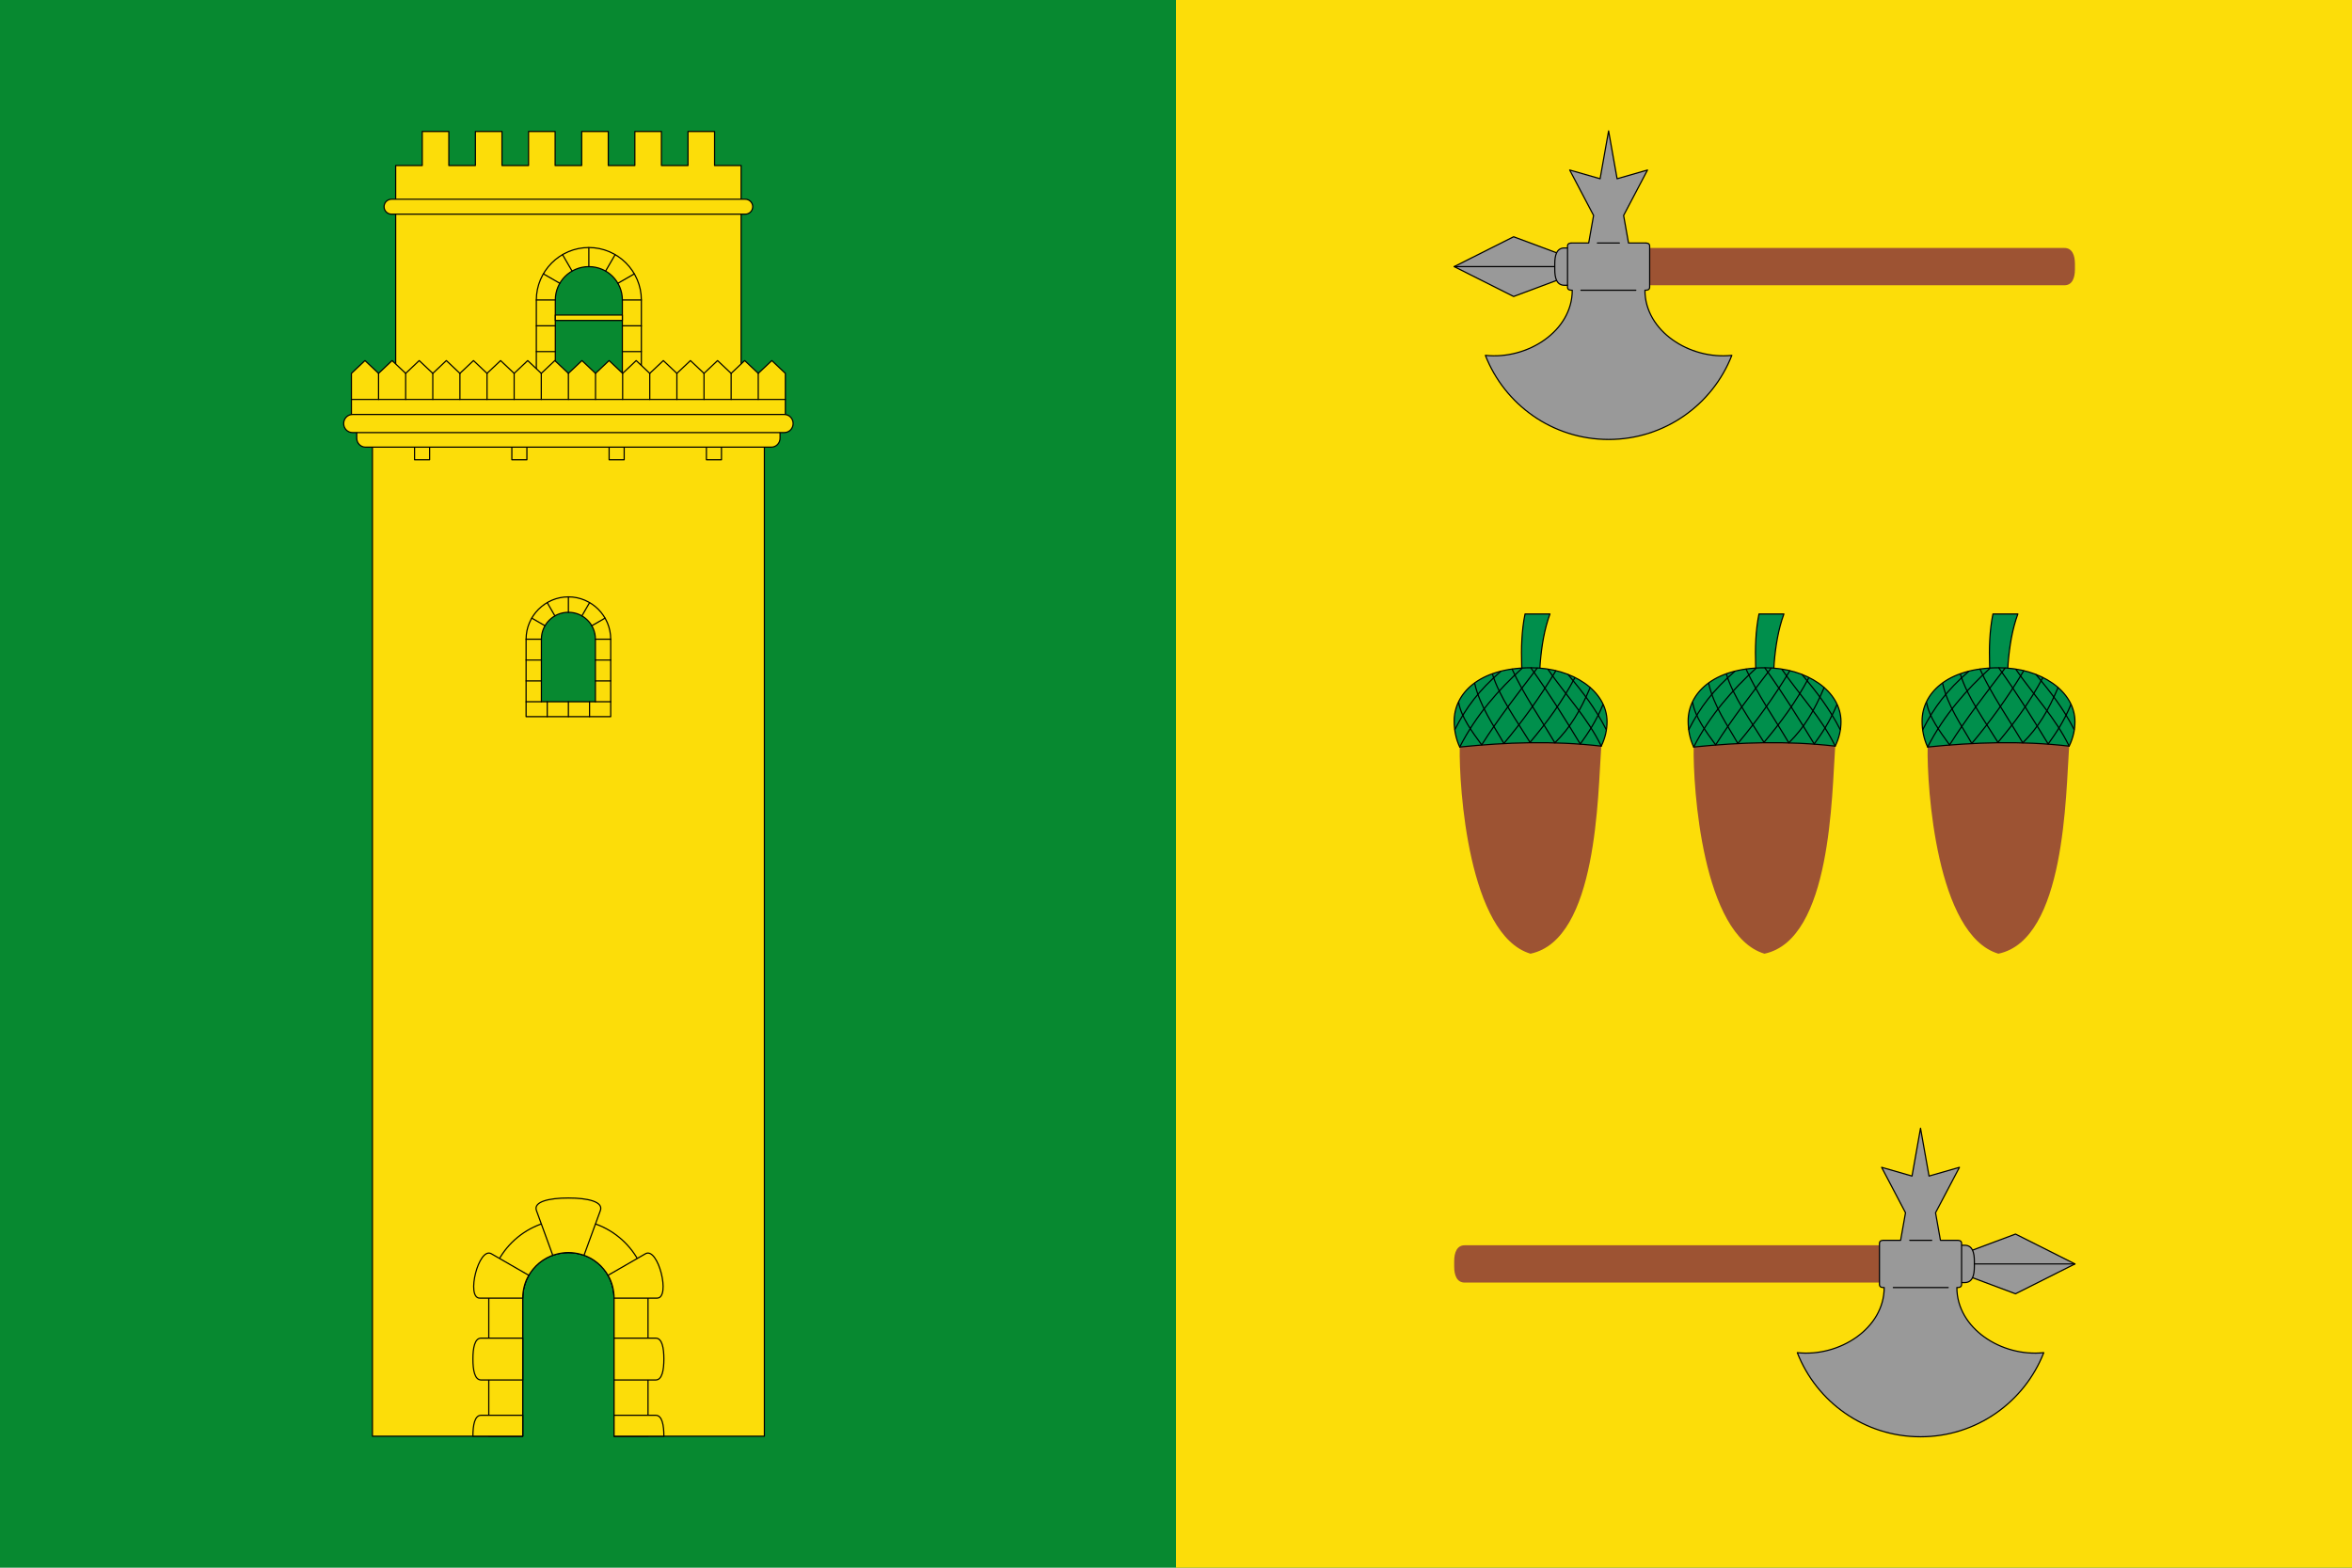 <?xml version="1.0" encoding="UTF-8" standalone="no"?>
<svg
   xmlns:dc="http://purl.org/dc/elements/1.1/"
   xmlns:cc="http://creativecommons.org/ns#"
   xmlns:rdf="http://www.w3.org/1999/02/22-rdf-syntax-ns#"
   xmlns:svg="http://www.w3.org/2000/svg"
   xmlns="http://www.w3.org/2000/svg"
   xmlns:sodipodi="http://sodipodi.sourceforge.net/DTD/sodipodi-0.dtd"
   xmlns:inkscape="http://www.inkscape.org/namespaces/inkscape"
   sodipodi:docname="Bandera de Cucalón.svg"
   inkscape:version="1.0 (4035a4fb49, 2020-05-01)"
   id="svg8"
   version="1.1"
   viewBox="0 0 3000 2000"
   height="2000mm"
   width="3000mm">
  <defs
     id="defs2" />
  <sodipodi:namedview
     inkscape:window-maximized="1"
     inkscape:window-y="-9"
     inkscape:window-x="2391"
     inkscape:window-height="1284"
     inkscape:window-width="2400"
     inkscape:guide-bbox="true"
     showguides="true"
     showgrid="false"
     inkscape:document-rotation="0"
     inkscape:current-layer="layer1"
     inkscape:document-units="mm"
     inkscape:cy="3724.5159"
     inkscape:cx="5786.6278"
     inkscape:zoom="0.12374369"
     inkscape:pageshadow="2"
     inkscape:pageopacity="0.0"
     borderopacity="1.0"
     bordercolor="#666666"
     pagecolor="#ffffff"
     id="base">
    <sodipodi:guide
       inkscape:color="rgb(0,0,255)"
       inkscape:locked="false"
       inkscape:label=""
       id="guide833"
       orientation="-1,0"
       position="1500,1000" />
    <sodipodi:guide
       inkscape:color="rgb(0,0,255)"
       inkscape:locked="false"
       inkscape:label=""
       id="guide4297"
       orientation="-1,0"
       position="725,1000" />
    <sodipodi:guide
       inkscape:color="rgb(0,0,255)"
       inkscape:locked="false"
       inkscape:label=""
       id="guide4299"
       orientation="-1,0"
       position="2250,1000" />
  </sodipodi:namedview>
  <g
     sodipodi:insensitive="true"
     inkscape:label="Panno"
     id="layer2"
     inkscape:groupmode="layer">
    <rect
       y="1.7053026e-13"
       x="1.7053026e-13"
       height="2000"
       width="3000"
       id="rect2263"
       style="fill:#078930;stroke-width:0.265" />
    <rect
       y="1.7053026e-13"
       x="1500"
       height="2000"
       width="1500"
       id="rect2265"
       style="fill:#fcdd09;stroke-width:0.265" />
  </g>
  <g
     sodipodi:insensitive="true"
     style="display:inline"
     id="layer1"
     inkscape:groupmode="layer"
     inkscape:label="Carga">
    <g
       id="g4486">
      <path
         style="fill:#fcdd09;stroke:#000000;stroke-width:1.5;stroke-linecap:round;stroke-linejoin:round"
         d="m 725,781.143 c 19.081,0 34.443,15.319 34.443,34.346 v 79.767 h -68.886 v -79.767 c 0,-19.028 15.362,-34.346 34.443,-34.346 z M 974.965,1832.251 V 524.806 H 475.035 v 1307.445 h 191.686 l 4.7e-4,-176.154 c 0,-32.209 25.991,-58.14 58.277,-58.14 32.286,0 58.278,25.93 58.278,58.14 l -7e-4,176.154 z"
         fill="#eac102"
         fill-rule="evenodd"
         id="path1327" />
      <path
         style="fill:#fcdd09;stroke:#000000;stroke-width:1.5;stroke-linecap:round;stroke-linejoin:round"
         d="m 751.077,340.164 c 23.684,0 42.75,18.972 42.75,42.539 v 98.792 h -85.5 v -98.792 c 0,-23.566 19.067,-42.539 42.75,-42.539 z M 504.692,211.159 h 33.893 v -43.41 h 33.893 v 43.41 h 33.894 v -43.41 h 33.893 v 43.41 h 33.893 v -43.41 h 33.893 v 43.41 h 33.893 v -43.41 h 33.894 v 43.41 h 33.893 v -43.41 h 33.893 v 43.41 h 33.893 v -43.41 h 33.893 v 43.41 h 33.893 l -2.4e-4,303.238 H 504.69 Z"
         fill="#eac102"
         fill-rule="evenodd"
         id="path1299" />
      <path
         style="fill:#fcdd09;stroke:#000000;stroke-width:1.5;stroke-linecap:round;stroke-linejoin:round"
         d="m 684.099,382.704 h 24.226"
         fill="none"
         id="path1301" />
      <path
         style="fill:#fcdd09;stroke:#000000;stroke-width:1.5;stroke-linecap:round;stroke-linejoin:round"
         d="m 793.829,382.704 h 24.226"
         fill="none"
         id="path1303" />
      <path
         style="stroke:#000000;stroke-width:1.5;stroke-linecap:round;stroke-linejoin:round"
         d="m 751.077,315.8 c 37.107,0 66.979,30.285 66.979,66.903 V 505.052 H 684.099 V 382.704 c 0,-36.618 29.873,-66.903 66.978,-66.903 z"
         fill="none"
         id="path1305" />
      <path
         style="stroke:#000000;stroke-width:1.5;stroke-linecap:round;stroke-linejoin:round"
         d="m 788.102,361.424 20.981,-12.059"
         fill="none"
         id="path1307" />
      <path
         style="stroke:#000000;stroke-width:1.5;stroke-linecap:round;stroke-linejoin:round"
         d="m 772.453,345.846 12.114,-20.886"
         fill="none"
         id="path1309" />
      <path
         style="stroke:#000000;stroke-width:1.5;stroke-linecap:round;stroke-linejoin:round"
         d="m 693.072,349.365 20.981,12.059"
         fill="none"
         id="path1311" />
      <path
         style="stroke:#000000;stroke-width:1.5;stroke-linecap:round;stroke-linejoin:round"
         d="m 717.588,324.96 12.114,20.886"
         fill="none"
         id="path1313" />
      <path
         style="stroke:#000000;stroke-width:1.5;stroke-linecap:round;stroke-linejoin:round"
         d="m 751.077,316.027 v 24.117"
         fill="none"
         id="path1315" />
      <path
         style="fill:#fcdd09;stroke:#000000;stroke-width:1.5;stroke-linecap:round;stroke-linejoin:round"
         d="m 684.099,448.565 h 24.226"
         fill="none"
         id="path1317" />
      <path
         style="fill:#fcdd09;stroke:#000000;stroke-width:1.5;stroke-linecap:round;stroke-linejoin:round"
         d="m 684.099,415.634 h 24.226"
         fill="none"
         id="path1319" />
      <path
         style="fill:#fcdd09;stroke:#000000;stroke-width:1.5;stroke-linecap:round;stroke-linejoin:round"
         d="m 793.829,448.565 h 24.226"
         fill="none"
         id="path1321" />
      <path
         style="fill:#fcdd09;stroke:#000000;stroke-width:1.5;stroke-linecap:round;stroke-linejoin:round"
         d="m 793.829,415.634 h 24.226"
         fill="none"
         id="path1323" />
      <path
         style="fill:#fcdd09;stroke:#000000;stroke-width:1.5;stroke-linecap:round;stroke-linejoin:round"
         d="m 708.329,401.92 h 85.497 v 6.942 h -85.497 z"
         fill="#eac102"
         fill-rule="evenodd"
         id="path1325" />
      <path
         style="fill:#fcdd09;stroke:#000000;stroke-width:1.5;stroke-linecap:round;stroke-linejoin:round"
         d="m 901.032,562.282 h 19.207 v 24.232 h -19.207 z"
         fill="none"
         id="path1329" />
      <path
         style="fill:#fcdd09;stroke:#000000;stroke-width:1.5;stroke-linecap:round;stroke-linejoin:round"
         d="m 776.944,562.282 h 19.207 v 24.232 h -19.207 z"
         fill="none"
         id="path1331" />
      <path
         style="fill:#fcdd09;stroke:#000000;stroke-width:1.5;stroke-linecap:round;stroke-linejoin:round"
         d="m 652.856,562.282 h 19.207 v 24.232 h -19.207 z"
         fill="none"
         id="path1333" />
      <path
         style="fill:#fcdd09;stroke:#000000;stroke-width:1.5;stroke-linecap:round;stroke-linejoin:round"
         d="m 528.768,562.282 h 19.207 v 24.232 h -19.207 z"
         fill="none"
         id="path1335" />
      <path
         style="fill:#fcdd09;stroke:#000000;stroke-width:1.5;stroke-linecap:round;stroke-linejoin:round"
         d="m 994.972,546.963 -9.4e-4,12.052 c -7e-4,6.337 -4.967,11.439 -11.139,11.439 H 466.169 c -6.171,0 -11.138,-5.101 -11.138,-11.439 l -0.001,-12.052 z"
         fill="#eac102"
         fill-rule="evenodd"
         id="path1337" />
      <path
         style="fill:#fcdd09;stroke:#000000;stroke-width:1.5;stroke-linecap:round;stroke-linejoin:round"
         d="m 448.244,476.345 17.298,-16.343 17.297,16.343 17.297,-16.343 17.297,16.343 17.297,-16.343 17.297,16.343 17.297,-16.343 17.297,16.343 17.298,-16.343 17.297,16.343 17.297,-16.343 17.297,16.343 17.297,-16.343 17.297,16.343 17.298,-16.343 17.297,16.343 17.297,-16.343 17.297,16.343 17.298,-16.343 17.297,16.343 17.298,-16.343 17.297,16.343 17.297,-16.343 17.297,16.343 17.297,-16.343 17.298,16.343 17.297,-16.343 17.298,16.343 17.297,-16.343 17.297,16.343 17.297,-16.343 17.298,16.343 v 61.193 H 448.244 Z"
         fill="#eac102"
         id="path1339" />
      <path
         style="fill:#fcdd09;stroke:#000000;stroke-width:1.5;stroke-linecap:round;stroke-linejoin:round"
         d="m 499.454,254.162 h 451.093 c 5.301,0 9.568,4.257 9.568,9.545 0,5.288 -4.268,9.546 -9.568,9.546 H 499.454 c -5.301,0 -9.568,-4.257 -9.568,-9.546 0,-5.288 4.267,-9.545 9.568,-9.545 z"
         fill="#eac102"
         fill-rule="evenodd"
         id="path1341" />
      <path
         style="fill:#fcdd09;stroke:#000000;stroke-width:1.5;stroke-linecap:round;stroke-linejoin:round"
         d="m 1000.418,551.856 c 6.214,0 11.218,-5.144 11.218,-11.534 0,-6.39 -5.004,-11.534 -11.218,-11.534 H 449.583 c -6.214,0 -11.218,5.144 -11.218,11.534 0,6.39 5.004,11.534 11.218,11.534 z"
         fill="#eac102"
         fill-rule="evenodd"
         id="path1343" />
      <path
         style="stroke:#000000;stroke-width:1.5;stroke-linecap:round;stroke-linejoin:round"
         d="m 671.036,815.491 h 19.519"
         fill="none"
         id="path1345" />
      <path
         style="stroke:#000000;stroke-width:1.5;stroke-linecap:round;stroke-linejoin:round"
         d="m 759.446,815.491 h 19.519"
         fill="none"
         id="path1347" />
      <path
         style="stroke:#000000;stroke-width:1.5;stroke-linecap:round;stroke-linejoin:round"
         d="m 725,761.471 c 29.896,0 53.964,24.453 53.964,54.02 v 98.787 h -107.928 v -98.787 c 0,-29.566 24.069,-54.02 53.964,-54.02 z"
         fill="none"
         id="path1349" />
      <path
         style="stroke:#000000;stroke-width:1.5;stroke-linecap:round;stroke-linejoin:round"
         d="m 754.831,798.309 16.904,-9.737"
         fill="none"
         id="path1351" />
      <path
         style="stroke:#000000;stroke-width:1.5;stroke-linecap:round;stroke-linejoin:round"
         d="m 742.223,785.731 9.76,-16.864"
         fill="none"
         id="path1353" />
      <path
         style="stroke:#000000;stroke-width:1.5;stroke-linecap:round;stroke-linejoin:round"
         d="m 678.266,788.572 16.904,9.737"
         fill="none"
         id="path1355" />
      <path
         style="stroke:#000000;stroke-width:1.5;stroke-linecap:round;stroke-linejoin:round"
         d="m 698.018,768.867 9.76,16.864"
         fill="none"
         id="path1357" />
      <path
         style="stroke:#000000;stroke-width:1.5;stroke-linecap:round;stroke-linejoin:round"
         d="m 725,761.654 v 19.473"
         fill="none"
         id="path1359" />
      <path
         style="stroke:#000000;stroke-width:1.5;stroke-linecap:round;stroke-linejoin:round"
         d="m 671.036,895.257 h 19.519"
         fill="none"
         id="path1361" />
      <path
         style="stroke:#000000;stroke-width:1.5;stroke-linecap:round;stroke-linejoin:round"
         d="m 759.446,895.257 h 19.519"
         fill="none"
         id="path1363" />
      <path
         style="stroke:#000000;stroke-width:1.5;stroke-linecap:round;stroke-linejoin:round"
         d="m 671.036,868.669 h 19.519"
         fill="none"
         id="path1365" />
      <path
         style="stroke:#000000;stroke-width:1.5;stroke-linecap:round;stroke-linejoin:round"
         d="m 671.036,842.079 h 19.519"
         fill="none"
         id="path1367" />
      <path
         style="stroke:#000000;stroke-width:1.5;stroke-linecap:round;stroke-linejoin:round"
         d="m 759.446,868.669 h 19.519"
         fill="none"
         id="path1369" />
      <path
         style="stroke:#000000;stroke-width:1.5;stroke-linecap:round;stroke-linejoin:round"
         d="m 759.446,842.079 h 19.519"
         fill="none"
         id="path1371" />
      <path
         style="stroke:#000000;stroke-width:1.5;stroke-linecap:round;stroke-linejoin:round"
         d="M 698.018,914.278 V 895.256"
         fill="none"
         id="path1373" />
      <path
         style="stroke:#000000;stroke-width:1.5;stroke-linecap:round;stroke-linejoin:round"
         d="M 725,914.278 V 895.256"
         fill="none"
         id="path1375" />
      <path
         style="stroke:#000000;stroke-width:1.5;stroke-linecap:round;stroke-linejoin:round"
         d="M 751.982,914.278 V 895.256"
         fill="none"
         id="path1377" />
      <path
         style="fill:#fcdd09;stroke:#000000;stroke-width:1.5;stroke-linecap:round;stroke-linejoin:round"
         d="m 783.278,1832.251 v -176.154 c 0,-32.209 -25.992,-58.14 -58.278,-58.14 -32.286,0 -58.277,25.93 -58.277,58.14 v 176.154 l -43.278,-5e-4 v -176.153 c 0,-55.711 45.293,-100.56 101.554,-100.56 56.263,0 101.556,44.849 101.556,100.56 v 176.153 z"
         fill="none"
         id="path1379" />
      <path
         style="fill:#fcdd09;stroke:#000000;stroke-width:1.5;stroke-linecap:round;stroke-linejoin:round"
         d="m 666.724,1805.567 h -53.037 c -8.223,0 -10.465,12.479 -10.465,26.684 h 63.501 z"
         fill="#eac102"
         id="path1381" />
      <path
         style="fill:#fcdd09;stroke:#000000;stroke-width:1.5;stroke-linecap:round;stroke-linejoin:round"
         d="m 666.724,1707.146 h -53.037 c -8.223,0 -10.465,12.479 -10.465,26.683 0,14.205 2.241,26.684 10.465,26.684 h 53.037 z"
         fill="#eac102"
         id="path1383" />
      <path
         style="fill:#fcdd09;stroke:#000000;stroke-width:1.5;stroke-linecap:round;stroke-linejoin:round"
         d="m 666.724,1656.098 h -54.809 c -17.806,0 -1.384,-65.932 14.848,-56.582 l 47.768,27.513 c -4.953,7.825 -7.808,19.064 -7.808,29.07 z"
         fill="#eac102"
         id="path1385" />
      <path
         style="fill:#fcdd09;stroke:#000000;stroke-width:1.5;stroke-linecap:round;stroke-linejoin:round"
         d="m 705.069,1601.465 -20.84,-57.122 c -4.071,-11.159 15.737,-15.973 40.772,-15.973 25.034,0 44.843,4.814 40.771,15.973 l -20.84,57.122 c 0,0 -9.12,-3.506 -19.932,-3.506 -10.812,0 -19.932,3.506 -19.932,3.506 z"
         fill="#eac102"
         id="path1387" />
      <path
         style="fill:#fcdd09;stroke:#000000;stroke-width:1.5;stroke-linecap:round;stroke-linejoin:round"
         d="m 783.277,1805.567 h 53.037 c 8.223,0 10.465,12.479 10.465,26.684 h -63.501 z"
         fill="#eac102"
         id="path1389" />
      <path
         style="fill:#fcdd09;stroke:#000000;stroke-width:1.5;stroke-linecap:round;stroke-linejoin:round"
         d="m 783.277,1707.146 h 53.037 c 8.223,0 10.465,12.479 10.465,26.683 0,14.205 -2.241,26.684 -10.465,26.684 h -53.037 z"
         fill="#eac102"
         id="path1391" />
      <path
         style="fill:#fcdd09;stroke:#000000;stroke-width:1.5;stroke-linecap:round;stroke-linejoin:round"
         d="m 783.277,1656.098 h 54.809 c 17.806,0 1.383,-65.932 -14.849,-56.582 l -47.768,27.513 c 4.953,7.825 7.808,19.064 7.808,29.07 z"
         fill="#eac102"
         id="path1393" />
      <path
         style="fill:#fcdd09;stroke:#000000;stroke-width:1.5;stroke-linecap:round;stroke-linejoin:round"
         d="m 621.217,476.345 v 33.248"
         fill="none"
         id="path1395" />
      <path
         style="fill:#fcdd09;stroke:#000000;stroke-width:1.5;stroke-linecap:round;stroke-linejoin:round"
         d="M 448.244,509.594 H 1001.755"
         fill="none"
         id="path1397" />
      <path
         style="fill:#fcdd09;stroke:#000000;stroke-width:1.5;stroke-linecap:round;stroke-linejoin:round"
         d="m 482.838,476.345 v 33.248"
         fill="none"
         id="path1399" />
      <path
         style="fill:#fcdd09;stroke:#000000;stroke-width:1.5;stroke-linecap:round;stroke-linejoin:round"
         d="m 517.433,476.345 v 33.248"
         fill="none"
         id="path1401" />
      <path
         style="fill:#fcdd09;stroke:#000000;stroke-width:1.5;stroke-linecap:round;stroke-linejoin:round"
         d="m 552.027,476.345 v 33.248"
         fill="none"
         id="path1403" />
      <path
         style="fill:#fcdd09;stroke:#000000;stroke-width:1.5;stroke-linecap:round;stroke-linejoin:round"
         d="m 586.622,476.345 v 33.248"
         fill="none"
         id="path1405" />
      <path
         style="fill:#fcdd09;stroke:#000000;stroke-width:1.5;stroke-linecap:round;stroke-linejoin:round"
         d="m 655.811,476.345 v 33.248"
         fill="none"
         id="path1407" />
      <path
         style="fill:#fcdd09;stroke:#000000;stroke-width:1.5;stroke-linecap:round;stroke-linejoin:round"
         d="m 690.406,476.345 v 33.248"
         fill="none"
         id="path1409" />
      <path
         style="fill:#fcdd09;stroke:#000000;stroke-width:1.5;stroke-linecap:round;stroke-linejoin:round"
         d="m 725,476.345 v 33.248"
         fill="none"
         id="path1411" />
      <path
         style="fill:#fcdd09;stroke:#000000;stroke-width:1.5;stroke-linecap:round;stroke-linejoin:round"
         d="m 759.594,476.345 v 33.248"
         fill="none"
         id="path1413" />
      <path
         style="fill:#fcdd09;stroke:#000000;stroke-width:1.5;stroke-linecap:round;stroke-linejoin:round"
         d="m 794.19,476.345 v 33.248"
         fill="none"
         id="path1415" />
      <path
         style="fill:#fcdd09;stroke:#000000;stroke-width:1.5;stroke-linecap:round;stroke-linejoin:round"
         d="m 828.784,476.345 v 33.248"
         fill="none"
         id="path1417" />
      <path
         style="fill:#fcdd09;stroke:#000000;stroke-width:1.5;stroke-linecap:round;stroke-linejoin:round"
         d="m 863.378,476.345 v 33.248"
         fill="none"
         id="path1419" />
      <path
         style="fill:#fcdd09;stroke:#000000;stroke-width:1.5;stroke-linecap:round;stroke-linejoin:round"
         d="m 897.974,476.345 v 33.248"
         fill="none"
         id="path1421" />
      <path
         style="fill:#fcdd09;stroke:#000000;stroke-width:1.5;stroke-linecap:round;stroke-linejoin:round"
         d="m 932.568,476.345 v 33.248"
         fill="none"
         id="path1423" />
      <path
         style="fill:#fcdd09;stroke:#000000;stroke-width:1.5;stroke-linecap:round;stroke-linejoin:round"
         d="m 967.162,476.345 v 33.248"
         fill="none"
         id="path1425" />
    </g>
    <path
       id="path1429"
       fill-rule="evenodd"
       fill="#808080"
       d="m 2003.796,329.397 -73.153,-27.352 -75.816,38.094 75.816,38.094 73.153,-27.352 z"
       style="fill:#999999;stroke:#000000;stroke-width:1.5;stroke-linecap:round;stroke-linejoin:round" />
    <path
       id="path1431"
       fill-rule="evenodd"
       fill="#c87137"
       d="m 1995.463,363.936 c -9.841,0 -12.341,-9.096 -12.341,-20.398 v -6.799 c 0,-11.295 2.5,-20.395 12.341,-20.395 h 637.719 c 9.841,0 13.425,9.1 13.425,20.395 v 6.799 c 0,11.301 -3.584,20.398 -13.425,20.398 z"
       style="fill:#9d5333;stroke:#000000;stroke-width:0.041;stroke-linecap:round;stroke-linejoin:round" />
    <path
       id="path1433"
       fill="none"
       d="M 1854.829,340.139 H 2003.796"
       style="stroke:#000000;stroke-width:1.5;stroke-linecap:round;stroke-linejoin:round" />
    <path
       id="path1435"
       fill-rule="evenodd"
       fill="#808080"
       d="m 1983.123,343.538 v -6.799 c 0,-11.295 2.5,-20.395 12.341,-20.395 h 47.386 v 47.592 h -47.386 c -9.841,0 -12.341,-9.096 -12.341,-20.398 z"
       style="fill:#999999;stroke:#000000;stroke-width:1.5;stroke-linecap:round;stroke-linejoin:round" />
    <path
       id="path1437"
       fill-rule="evenodd"
       fill="#808080"
       d="m 2208.941,453.358 c -53.836,5.772 -110.807,-31.033 -110.807,-83.077 2.223,4e-4 6.033,4e-4 6.033,-3.965 v -52.351 c 0,-3.966 -3.81,-3.966 -6.033,-3.966 l -20.955,-4e-4 -6.244,-35.149 30.462,-57.952 -38.78,11.128 -10.837,-61.003 -10.837,61.003 -38.78,-11.128 30.462,57.952 -6.244,35.149 -20.955,4e-4 c -2.223,0 -6.033,0 -6.033,3.966 v 52.351 c 0,3.966 3.81,3.966 6.033,3.965 0,52.045 -56.972,88.849 -110.807,83.077 24.495,62.794 85.626,107.29 157.162,107.29 71.536,0 132.668,-44.497 157.162,-107.29 z"
       style="fill:#999999;stroke:#000000;stroke-width:1.5;stroke-linecap:round;stroke-linejoin:round" />
    <path
       id="path1439"
       fill="none"
       d="m 2016.519,370.28 h 69.972"
       style="stroke:#000000;stroke-width:1.5;stroke-linecap:round;stroke-linejoin:round" />
    <path
       id="path1441"
       fill="none"
       d="m 2037.51,309.997 h 27.989"
       style="stroke:#000000;stroke-width:1.5;stroke-linecap:round;stroke-linejoin:round" />
    <path
       id="path1445"
       fill-rule="evenodd"
       fill="#808080"
       d="m 2497.64,1601.728 73.152,-27.352 75.816,38.094 -75.816,38.094 -73.152,-27.352 z"
       style="fill:#999999;stroke:#000000;stroke-width:1.5;stroke-linecap:round;stroke-linejoin:round" />
    <path
       id="path1447"
       fill-rule="evenodd"
       fill="#c87137"
       d="m 2505.972,1636.267 c 9.841,0 12.341,-9.096 12.341,-20.398 v -6.799 c 0,-11.295 -2.5,-20.395 -12.341,-20.395 h -637.719 c -9.841,0 -13.425,9.1 -13.425,20.395 v 6.799 c 0,11.302 3.584,20.398 13.425,20.398 z"
       style="fill:#9d5333;stroke:#000000;stroke-width:0.041;stroke-linecap:round;stroke-linejoin:round" />
    <path
       id="path1449"
       fill="none"
       d="M 2646.607,1612.471 H 2497.64"
       style="stroke:#000000;stroke-width:1.5;stroke-linecap:round;stroke-linejoin:round" />
    <path
       id="path1451"
       fill-rule="evenodd"
       fill="#808080"
       d="m 2518.313,1615.869 v -6.799 c 0,-11.295 -2.5,-20.395 -12.341,-20.395 h -47.386 v 47.592 h 47.386 c 9.841,0 12.341,-9.096 12.341,-20.398 z"
       style="fill:#999999;stroke:#000000;stroke-width:1.5;stroke-linecap:round;stroke-linejoin:round" />
    <path
       id="path1453"
       fill-rule="evenodd"
       fill="#808080"
       d="m 2292.495,1725.689 c 53.835,5.772 110.807,-31.033 110.807,-83.077 -2.223,4e-4 -6.033,4e-4 -6.033,-3.965 v -52.351 c 0,-3.966 3.81,-3.966 6.033,-3.966 l 20.955,-4e-4 6.244,-35.149 -30.462,-57.952 38.78,11.128 10.837,-61.004 10.838,61.004 38.78,-11.128 -30.462,57.952 6.244,35.149 20.955,4e-4 c 2.223,0 6.033,0 6.033,3.966 v 52.351 c 0,3.966 -3.81,3.966 -6.033,3.965 0,52.045 56.972,88.849 110.807,83.077 -24.495,62.794 -85.626,107.29 -157.162,107.29 -71.536,0 -132.668,-44.497 -157.162,-107.29 z"
       style="fill:#999999;stroke:#000000;stroke-width:1.5;stroke-linecap:round;stroke-linejoin:round" />
    <path
       id="path1455"
       fill="none"
       d="m 2484.917,1642.612 h -69.972"
       style="stroke:#000000;stroke-width:1.5;stroke-linecap:round;stroke-linejoin:round" />
    <path
       id="path1457"
       fill="none"
       d="m 2463.926,1582.329 h -27.989"
       style="stroke:#000000;stroke-width:1.5;stroke-linecap:round;stroke-linejoin:round" />
    <path
       id="path1461"
       fill-rule="evenodd"
       fill="#008f4c"
       d="m 1962.892,905.765 h -19.623 c 0,-33.07 -6.874,-79.496 1.925,-122.459 h 31.775 c -14.326,38.939 -14.076,87.647 -14.076,122.459 z"
       style="stroke:#000000;stroke-width:1.5;stroke-linecap:round;stroke-linejoin:round" />
    <path
       id="path1463"
       fill-rule="evenodd"
       fill="#c87137"
       d="m 1861.902,953.032 c 61.639,-9.838 121.609,-9.206 180.53,-1.145 -4.436,61.03 -4.618,246.874 -90.265,264.807 -79.034,-23.533 -91.292,-212.471 -90.265,-263.662 z"
       style="fill:#9d5333;stroke:#000000;stroke-width:0.041;stroke-linecap:round;stroke-linejoin:round" />
    <path
       id="path1465"
       fill-rule="evenodd"
       fill="#008f4c"
       d="m 1861.902,953.032 c -5.015,-10.669 -7.074,-22.059 -7.074,-33.221 0,-34.299 30.81,-67.899 97.98,-67.899 53.783,0 96.981,29.944 96.981,68.762 0,9.857 -2.053,20.354 -7.356,31.213 -61.612,-7.036 -121.017,-4.894 -180.53,1.145 z"
       style="stroke:#000000;stroke-width:1.5;stroke-linecap:round;stroke-linejoin:round" />
    <path
       id="path1467"
       fill="none"
       d="m 1860.524,896.271 c 3.389,18.517 16.494,36.429 29.391,54.022 21.242,-33.742 46.478,-66.022 70.81,-97.962"
       style="stroke:#000000;stroke-width:1.5;stroke-linecap:round;stroke-linejoin:round" />
    <path
       id="path1469"
       fill="none"
       d="m 1880.969,871.761 c 6.687,29.354 24.164,53.538 37.252,76.685 22.948,-27.188 46.038,-58.923 66.204,-92.582"
       style="stroke:#000000;stroke-width:1.5;stroke-linecap:round;stroke-linejoin:round" />
    <path
       id="path1471"
       fill="none"
       d="m 1903.603,859.873 c 8.912,29.321 30.842,59.284 47.987,87.181 21.997,-26.1 41.056,-51.96 57.139,-82.429"
       style="stroke:#000000;stroke-width:1.5;stroke-linecap:round;stroke-linejoin:round" />
    <path
       id="path1473"
       fill="none"
       d="m 1928.719,853.695 c 14.209,31.501 36.337,63.174 54.524,93.986 19.884,-19.666 32.654,-41.234 44.96,-70.338"
       style="stroke:#000000;stroke-width:1.5;stroke-linecap:round;stroke-linejoin:round" />
    <path
       id="path1475"
       fill="none"
       d="m 1952.686,852.074 c 23.57,33.084 43.181,64.434 62.971,97.076 10.055,-14.033 19.918,-28.542 28.905,-50.053"
       style="stroke:#000000;stroke-width:1.5;stroke-linecap:round;stroke-linejoin:round" />
    <path
       id="path1477"
       fill="none"
       d="m 1861.902,953.032 c 21.096,-41.301 50.02,-73.46 79.513,-100.487"
       style="stroke:#000000;stroke-width:1.5;stroke-linecap:round;stroke-linejoin:round" />
    <path
       id="path1479"
       fill="none"
       d="m 1855.715,930.757 c 14.669,-28.877 30.963,-50.076 58.419,-74.147"
       style="stroke:#000000;stroke-width:1.5;stroke-linecap:round;stroke-linejoin:round" />
    <path
       id="path1481"
       fill="none"
       d="m 1974.508,854.014 c 21.83,31.844 50.636,62.066 67.924,97.873"
       style="stroke:#000000;stroke-width:1.5;stroke-linecap:round;stroke-linejoin:round" />
    <path
       id="path1483"
       fill="none"
       d="m 2048.695,930.606 c -13.827,-27.063 -29.554,-47.093 -48.351,-69.819"
       style="stroke:#000000;stroke-width:1.5;stroke-linecap:round;stroke-linejoin:round" />
    <path
       id="path1487"
       fill-rule="evenodd"
       fill="#008f4c"
       d="m 2559.711,905.765 h -19.623 c 0,-33.07 -6.874,-79.496 1.925,-122.459 h 31.775 c -14.326,38.939 -14.076,87.647 -14.076,122.459 z"
       style="stroke:#000000;stroke-width:1.5;stroke-linecap:round;stroke-linejoin:round" />
    <path
       id="path1489"
       fill-rule="evenodd"
       fill="#c87137"
       d="m 2458.721,953.032 c 61.639,-9.838 121.609,-9.206 180.53,-1.145 -4.436,61.03 -4.618,246.874 -90.265,264.807 -79.034,-23.533 -91.292,-212.471 -90.265,-263.662 z"
       style="fill:#9d5333;stroke:#000000;stroke-width:0.041;stroke-linecap:round;stroke-linejoin:round" />
    <path
       id="path1491"
       fill-rule="evenodd"
       fill="#008f4c"
       d="m 2458.721,953.032 c -5.015,-10.669 -7.074,-22.059 -7.074,-33.221 0,-34.299 30.81,-67.899 97.98,-67.899 53.783,0 96.981,29.944 96.981,68.762 0,9.857 -2.053,20.354 -7.356,31.213 -61.612,-7.036 -121.017,-4.894 -180.53,1.145 z"
       style="stroke:#000000;stroke-width:1.5;stroke-linecap:round;stroke-linejoin:round" />
    <path
       id="path1493"
       fill="none"
       d="m 2457.343,896.271 c 3.389,18.517 16.494,36.429 29.391,54.022 21.242,-33.742 46.478,-66.022 70.81,-97.962"
       style="stroke:#000000;stroke-width:1.5;stroke-linecap:round;stroke-linejoin:round" />
    <path
       id="path1495"
       fill="none"
       d="m 2477.788,871.761 c 6.687,29.354 24.164,53.538 37.252,76.685 22.948,-27.188 46.038,-58.923 66.204,-92.582"
       style="stroke:#000000;stroke-width:1.5;stroke-linecap:round;stroke-linejoin:round" />
    <path
       id="path1497"
       fill="none"
       d="m 2500.422,859.873 c 8.912,29.321 30.842,59.284 47.987,87.181 21.998,-26.1 41.056,-51.96 57.139,-82.429"
       style="stroke:#000000;stroke-width:1.5;stroke-linecap:round;stroke-linejoin:round" />
    <path
       id="path1499"
       fill="none"
       d="m 2525.538,853.695 c 14.209,31.501 36.337,63.174 54.524,93.986 19.884,-19.666 32.654,-41.234 44.96,-70.338"
       style="stroke:#000000;stroke-width:1.5;stroke-linecap:round;stroke-linejoin:round" />
    <path
       id="path1501"
       fill="none"
       d="m 2549.504,852.074 c 23.57,33.084 43.181,64.434 62.971,97.076 10.055,-14.033 19.918,-28.542 28.906,-50.053"
       style="stroke:#000000;stroke-width:1.5;stroke-linecap:round;stroke-linejoin:round" />
    <path
       id="path1503"
       fill="none"
       d="m 2458.721,953.032 c 21.096,-41.301 50.02,-73.46 79.513,-100.487"
       style="stroke:#000000;stroke-width:1.5;stroke-linecap:round;stroke-linejoin:round" />
    <path
       id="path1505"
       fill="none"
       d="m 2452.533,930.757 c 14.669,-28.877 30.963,-50.076 58.419,-74.147"
       style="stroke:#000000;stroke-width:1.5;stroke-linecap:round;stroke-linejoin:round" />
    <path
       id="path1507"
       fill="none"
       d="m 2571.327,854.014 c 21.83,31.844 50.636,62.066 67.924,97.873"
       style="stroke:#000000;stroke-width:1.5;stroke-linecap:round;stroke-linejoin:round" />
    <path
       id="path1509"
       fill="none"
       d="m 2645.514,930.606 c -13.827,-27.063 -29.554,-47.093 -48.351,-69.819"
       style="stroke:#000000;stroke-width:1.5;stroke-linecap:round;stroke-linejoin:round" />
    <path
       id="path1513"
       fill-rule="evenodd"
       fill="#008f4c"
       d="m 2261.302,905.765 h -19.623 c 0,-33.07 -6.874,-79.496 1.925,-122.459 h 31.775 c -14.326,38.939 -14.076,87.647 -14.076,122.459 z"
       style="stroke:#000000;stroke-width:1.5;stroke-linecap:round;stroke-linejoin:round" />
    <path
       id="path1515"
       fill-rule="evenodd"
       fill="#c87137"
       d="m 2160.312,953.032 c 61.639,-9.838 121.609,-9.206 180.53,-1.145 -4.436,61.03 -4.618,246.874 -90.265,264.807 -79.034,-23.533 -91.292,-212.471 -90.265,-263.662 z"
       style="fill:#9d5333;stroke:#000000;stroke-width:0.041;stroke-linecap:round;stroke-linejoin:round" />
    <path
       id="path1517"
       fill-rule="evenodd"
       fill="#008f4c"
       d="m 2160.312,953.032 c -5.015,-10.669 -7.074,-22.059 -7.074,-33.221 0,-34.299 30.81,-67.899 97.98,-67.899 53.783,0 96.981,29.944 96.981,68.762 0,9.857 -2.054,20.354 -7.356,31.213 -61.612,-7.036 -121.017,-4.894 -180.53,1.145 z"
       style="stroke:#000000;stroke-width:1.5;stroke-linecap:round;stroke-linejoin:round" />
    <path
       id="path1519"
       fill="none"
       d="m 2158.934,896.271 c 3.389,18.517 16.494,36.429 29.391,54.022 21.241,-33.742 46.478,-66.022 70.81,-97.962"
       style="stroke:#000000;stroke-width:1.5;stroke-linecap:round;stroke-linejoin:round" />
    <path
       id="path1521"
       fill="none"
       d="m 2179.379,871.761 c 6.687,29.354 24.164,53.538 37.252,76.685 22.948,-27.188 46.038,-58.923 66.204,-92.582"
       style="stroke:#000000;stroke-width:1.5;stroke-linecap:round;stroke-linejoin:round" />
    <path
       id="path1523"
       fill="none"
       d="m 2202.013,859.873 c 8.912,29.321 30.842,59.284 47.987,87.181 21.997,-26.1 41.056,-51.96 57.139,-82.429"
       style="stroke:#000000;stroke-width:1.5;stroke-linecap:round;stroke-linejoin:round" />
    <path
       id="path1525"
       fill="none"
       d="m 2227.129,853.695 c 14.209,31.501 36.337,63.174 54.524,93.986 19.884,-19.666 32.654,-41.234 44.96,-70.338"
       style="stroke:#000000;stroke-width:1.5;stroke-linecap:round;stroke-linejoin:round" />
    <path
       id="path1527"
       fill="none"
       d="m 2251.095,852.074 c 23.57,33.084 43.181,64.434 62.971,97.076 10.055,-14.033 19.918,-28.542 28.905,-50.053"
       style="stroke:#000000;stroke-width:1.5;stroke-linecap:round;stroke-linejoin:round" />
    <path
       id="path1529"
       fill="none"
       d="m 2160.312,953.032 c 21.096,-41.301 50.02,-73.46 79.513,-100.487"
       style="stroke:#000000;stroke-width:1.5;stroke-linecap:round;stroke-linejoin:round" />
    <path
       id="path1531"
       fill="none"
       d="m 2154.124,930.757 c 14.669,-28.877 30.963,-50.076 58.419,-74.147"
       style="stroke:#000000;stroke-width:1.5;stroke-linecap:round;stroke-linejoin:round" />
    <path
       id="path1533"
       fill="none"
       d="m 2272.918,854.014 c 21.83,31.844 50.636,62.066 67.924,97.873"
       style="stroke:#000000;stroke-width:1.5;stroke-linecap:round;stroke-linejoin:round" />
    <path
       id="path1535"
       fill="none"
       d="m 2347.104,930.606 c -13.827,-27.063 -29.555,-47.093 -48.352,-69.819"
       style="stroke:#000000;stroke-width:1.5;stroke-linecap:round;stroke-linejoin:round" />
  </g>
</svg>

